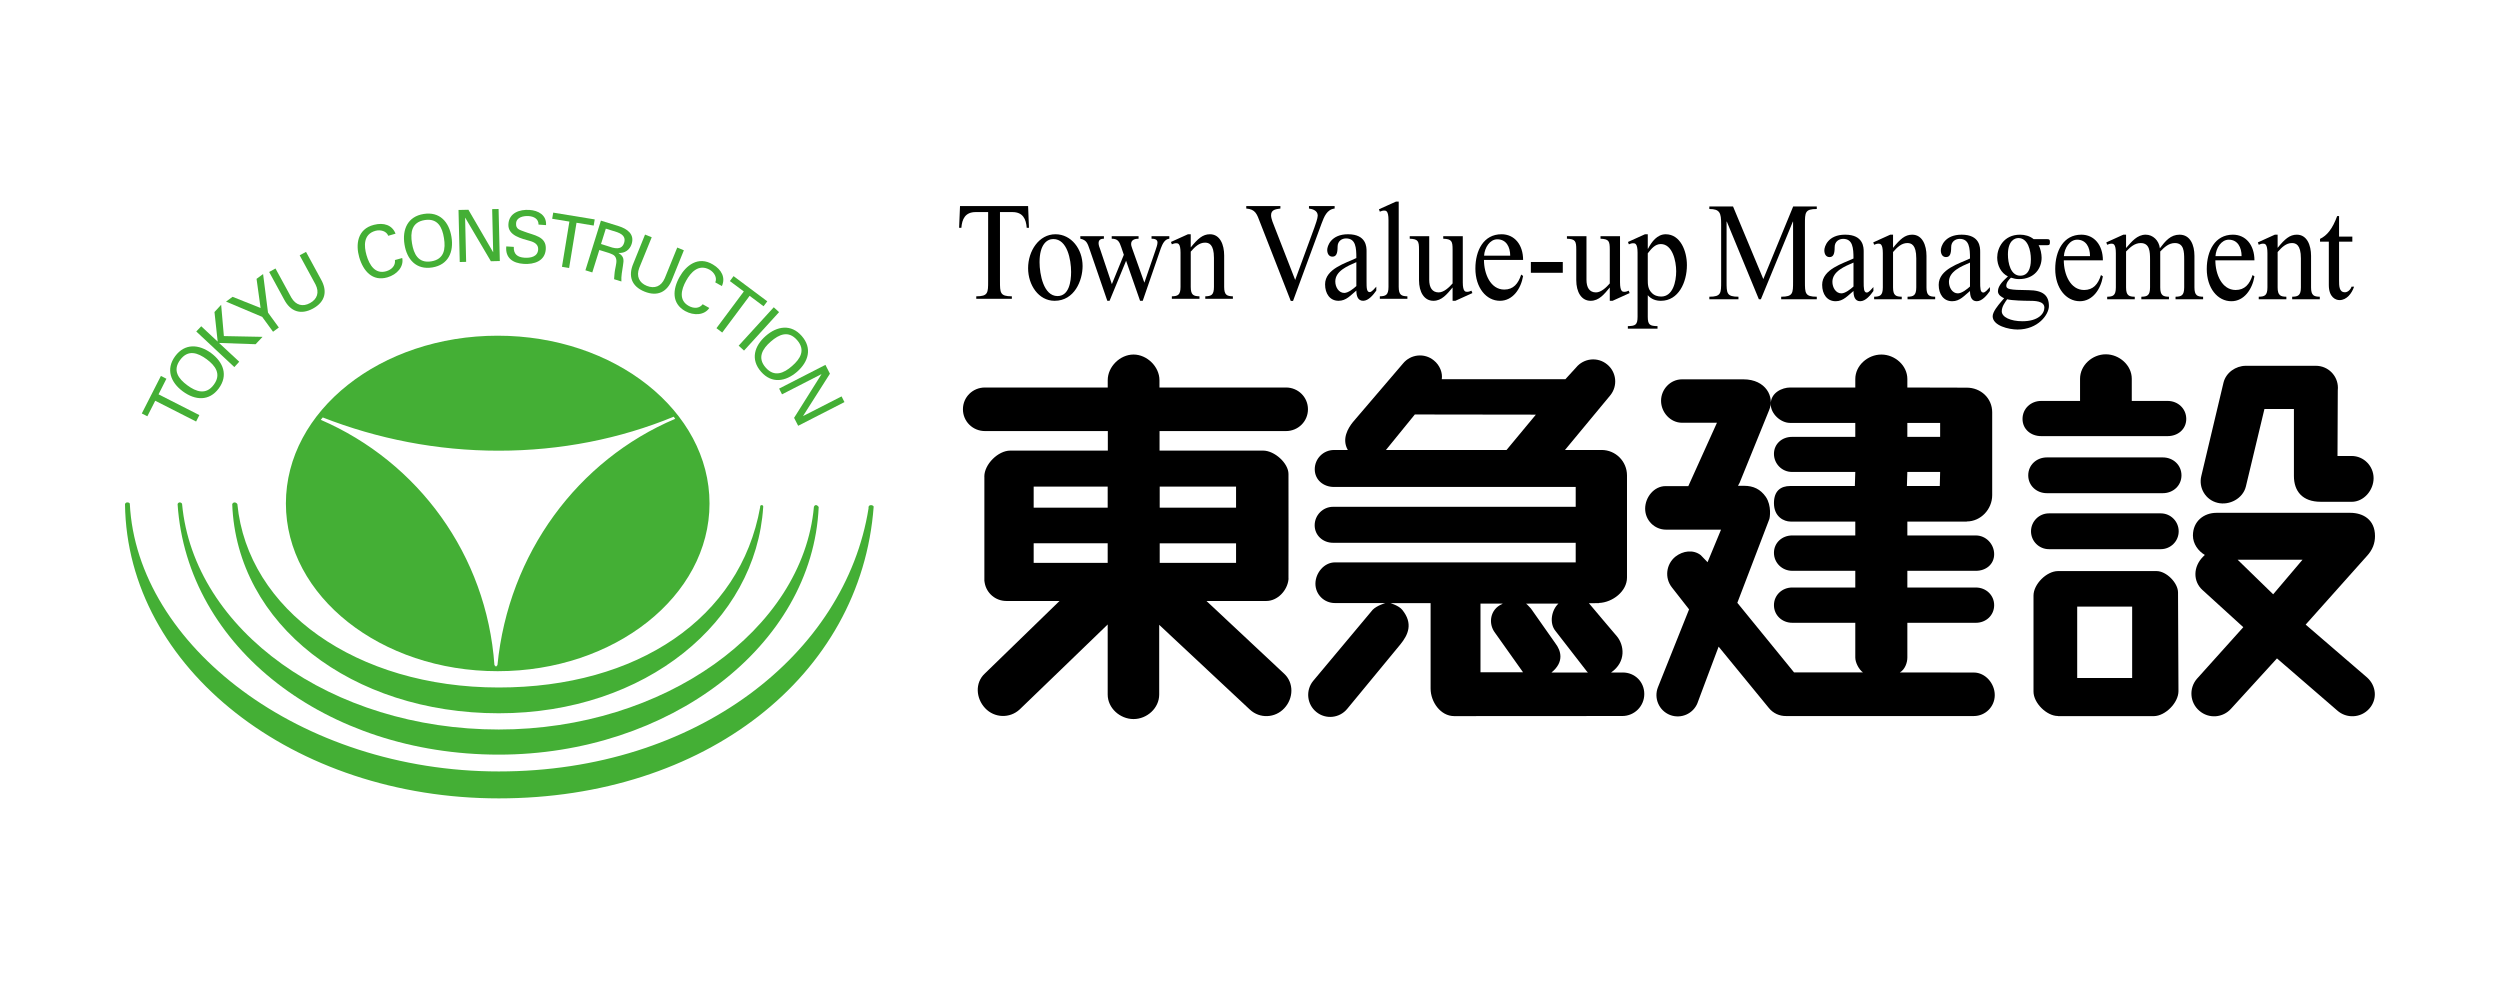<?xml version="1.0" encoding="UTF-8"?> <svg xmlns="http://www.w3.org/2000/svg" id="_レイヤー_1" viewBox="0 0 400 160"><defs><style>.cls-1,.cls-2{stroke-width:0px;}.cls-2{fill:#44af35;}</style></defs><path class="cls-1" d="m205.761,68.97c1.935,0,3.512-1.541,3.512-3.488s-1.577-3.482-3.512-3.482h-20.248v-1.171c0-2.157-1.989-4.104-4.149-4.104s-4.128,1.947-4.128,4.104v1.171h-19.645c-1.95,0-3.522,1.534-3.522,3.482s1.573,3.488,3.522,3.488h19.662v3.126h-15.612c-1.944,0-4.148,2.194-4.148,4.141,0,.029.006.058.006.086v16.605s.021.222.055.349c.299,1.645,1.736,2.878,3.457,2.878h8.514s-11.351,11.043-11.963,11.62c-1.586,1.467-1.424,3.95.055,5.527,1.476,1.586,3.95,1.678,5.532.205.892-.838,14.082-13.592,14.082-13.592v11.213c0,2.165,1.967,3.921,4.135,3.921s4.106-1.756,4.106-3.921v-11.155s15.658,14.643,14.511,13.563c1.578,1.475,4.035,1.366,5.502-.216,1.481-1.573,1.563-4.063-.024-5.532-.87-.822-12.428-11.632-12.428-11.632h9.57c1.812,0,3.369-1.678,3.553-3.438.021-.06,0-.209,0-.209,0,0,.021-16.592,0-16.67,0-1.736-2.239-3.744-4.052-3.744h-16.577v-3.126h20.236Zm-7.992,21.093h-12.216v-3.128h12.216v3.128Zm-20.54,0h-11.842v-3.136h11.842v3.136Zm-11.842-8.832v-3.379h11.842v3.379h-11.842Zm32.381-3.379v3.379h-12.216v-3.379h12.216Z"></path><path class="cls-1" d="m259.64,107.602h-1.869c2.493-1.742,2.07-4.42.934-5.792,0,0-4.176-4.909-4.478-5.295.871-.01,1.58-.01,1.584-.014.018-.012.029-.021.035-.027,2.179-.088,4.474-1.875,4.474-4.063v-16.344c0-2.247-1.812-4.073-4.071-4.073-.033,0-.056.006-.091.006h-5.764s7.236-8.715,7.253-8.75c1.228-1.51.996-3.728-.509-4.948-1.503-1.239-3.728-1.008-4.962.497l-1.709,1.869h-19.782c.154-.978-.283-2.21-1.269-3.001-1.501-1.236-3.718-1.008-4.946.507,0,0-7.992,9.338-7.992,9.344-.795.98-1.837,2.722-.826,4.482h-2.216c-1.695,0-3.075,1.378-3.075,3.077s1.38,2.837,3.075,2.837h38.677v3.176h-38.829c-1.617,0-2.937,1.333-2.937,2.958,0,1.608,1.319,2.798,2.937,2.798h38.829v3.137h-38.531c-1.721,0-3.114,1.695-3.114,3.414s1.393,3.091,3.114,3.091h8.086s-1.367.394-2.032,1.07c0,0-9.535,11.396-9.539,11.4-1.222,1.514-.998,3.73.515,4.958,1.504,1.23,3.722.998,4.948-.507.048-.056,8.507-10.315,8.507-10.315,1.226-1.51,2.084-3.325.279-5.536-.529-.657-1.876-1.058-1.876-1.058h6.427v13.667c0,2.157,1.608,4.412,3.771,4.412.094,0,26.895-.016,26.895-.016,1.951,0,3.523-1.575,3.523-3.521s-1.504-3.442-3.447-3.442Zm-33.265-41.286l19.363.027-4.695,5.657h-19.295l4.626-5.685Zm22.974,30.26c-1.093,1.011-1.514,3.126-.462,4.39.037.051,4.93,6.367,4.971,6.411.056.078.129.154.203.224h-5.825c2.103-1.711,1.504-3.518.633-4.657,0,0-3.919-5.571-3.919-5.577-.409-.407-.514-.6-.791-.785l5.189-.006Zm-8.912,0c-.043.025-.068.054-.109.076-1.908.83-2.261,3.11-1.13,4.587.033.041,4.486,6.322,4.486,6.322h-6.807v-10.985h3.56Z"></path><path class="cls-1" d="m310.367,77.761h-5.262l.068-2.251h5.248l-.055,2.251Zm.055-10.096v2.237h-5.248v-2.237h5.248Zm-27.109-3.019c0,1.582,1.608,3.019,3.099,3.019h10.434v2.237h-10.141c-1.586,0-2.872,1.128-2.872,2.716s1.286,2.892,2.872,2.892h10.141l-.068,2.251h-10.338c-1.505,0-2.607.762-2.607,2.74,0,2.204,1.615,2.95,2.66,2.95h10.354v2.22h-10.087c-1.612,0-2.927,1.159-2.927,2.777s1.315,2.882,2.927,2.882h10.087v2.67h-10.087c-1.612,0-2.927,1.214-2.927,2.824,0,1.629,1.315,2.822,2.927,2.822h10.087v5.562c0,.836.606,1.943,1.232,2.381l-11.032-.006-9.073-11.133s4.983-13.018,5.119-13.394c.076-.179.407-2.136-.567-3.564-.857-1.22-1.978-1.764-3.484-1.764h-.963l.263-.487,4.702-11.579c.953-2.142-.518-4.969-4.085-4.969h-9.841c-1.845,0-3.348,1.582-3.348,3.432s1.502,3.514,3.348,3.514h5.595l-4.58,10.139h-3.642c-1.843,0-3.266,1.779-3.266,3.613,0,1.851,1.497,3.354,3.348,3.354h8.793l-2.157,5.207-1.089-1.13c-1.191-.924-2.843-.704-4.048.236-1.512,1.22-1.764,3.434-.553,4.944.014.014,2.734,3.496,2.734,3.496l-4.985,12.472c-.688,1.752.177,3.734,1.931,4.424,1.756.68,3.73-.187,4.418-1.943-.355.906,3.362-8.988,3.362-8.988,0,0,7.994,9.757,8.011,9.781.707.891,1.742,1.339,2.787,1.323h30.032c1.853,0,3.354-1.497,3.354-3.354s-1.501-3.609-3.354-3.609c-.548,0-11.829-.014-11.829-.014.809-.474,1.197-1.545,1.197-2.381v-5.562h10.966c1.612,0,2.923-1.193,2.923-2.822,0-1.61-1.311-2.824-2.923-2.824h-10.966v-2.67h10.966c1.612,0,2.923-1.044,2.923-2.662s-1.311-2.997-2.923-2.997h-10.966v-2.22h9.502c0-.006,0-.014.008-.02,2.245,0,4.065-1.962,4.065-4.203v-13.269c0-2.245-1.82-3.936-4.073-3.936-.129,0-9.502-.023-9.502-.023v-1.362c0-2.165-1.992-3.913-4.159-3.913s-4.17,1.748-4.17,3.913v1.362h-10.434c-1.245,0-3.099.809-3.099,2.646Z"></path><path class="cls-1" d="m346.821,64.149h-5.737v-3.545c0-2.165-1.994-3.915-4.155-3.915s-4.122,1.75-4.122,3.915v3.545h-6.22c-1.651,0-2.983,1.232-2.983,2.878s1.333,2.752,2.983,2.752h20.234c1.647,0,2.98-1.103,2.98-2.752s-1.333-2.878-2.98-2.878Z"></path><path class="cls-1" d="m346.053,73.187h-18.554c-1.654,0-2.982,1.212-2.982,2.869,0,1.643,1.327,2.853,2.982,2.853h18.554c1.649,0,2.983-1.21,2.983-2.853,0-1.656-1.335-2.869-2.983-2.869Z"></path><path class="cls-1" d="m345.725,82.138h-17.899c-1.58,0-2.865,1.294-2.865,2.872s1.284,2.857,2.865,2.857h17.899c1.578,0,2.865-1.273,2.865-2.857s-1.286-2.872-2.865-2.872Z"></path><path class="cls-1" d="m345.051,91.373s-15.783-.014-15.783,0h0c-1.81.006-3.907,2.097-3.907,3.915v15.374c0,1.81,2.097,3.899,3.907,3.899h.027c-.014.02-.027.02-.027.02h15.35c1.836-.02,3.936-2.144,3.936-3.997,0-.06-.07-15.781-.07-15.781,0-1.553-1.875-3.43-3.434-3.43Zm-3.907,5.681v11.424h-8.793v-11.424h8.793Z"></path><path class="cls-1" d="m354.818,80.454c1.898.46,4.053-.698,4.519-2.604.236-.971,2.974-12.414,2.974-12.414h4.716v10.722c0,2.44,1.368,4.127,4.281,4.127.01,0,.014.006.014.006h4.942c1.939,0,3.512-1.843,3.512-3.783s-1.573-3.551-3.512-3.551h-2.264c.014-3.334.031-8.958.045-10.484.014-.14.021-.284.021-.419,0-1.945-1.573-3.527-3.527-3.527h-11.221c-1.6.01-3.167,1.085-3.56,2.701,0,0-3.212,13.575-3.551,14.943-.462,1.908.702,3.829,2.611,4.281Z"></path><path class="cls-1" d="m378.747,108.411l-9.841-8.473,9.753-10.927c.98-1.045,1.341-2.114,1.341-3.241,0-2.658-1.943-3.718-3.95-3.718h-21.415c-2.001,0-3.767,1.335-3.767,3.631,0,1.323.844,2.483,1.902,3.104,0,0-.189.191-.281.286-1.616,1.614-1.606,3.954-.109,5.312l6.548,5.965s-7.419,8.251-7.423,8.259c-1.306,1.518-1.138,3.812.386,5.112,1.512,1.321,3.794,1.146,5.112-.366.021-.025,7.312-8.011,7.312-8.011,0,0,9.607,8.3,9.629,8.323,1.491,1.345,3.79,1.222,5.123-.263,1.345-1.491,1.158-3.654-.32-4.993Zm-20.729-18.856h10.385l-4.696,5.534-5.688-5.534Z"></path><path class="cls-2" d="m37.979,80.651c1.639,16.882,18.975,29.348,41.822,29.348,22.137,0,38.643-11.063,41.824-28.851,0,0-.056-.331.238-.331.307,0,.25.304.25.304-1.153,18.312-18.783,33.004-42.305,33.004s-41.939-14.175-42.652-33.474c0,0,.108-.267.38-.267.279,0,.444.267.444.267Z"></path><path class="cls-2" d="m130.992,81.121c-.986,22.307-24.055,39.62-51.185,39.62-27.631,0-49.884-17.161-51.391-40.076,0,0,.06-.281.354-.281.299,0,.363.257.363.257,1.862,20.158,23.866,36.081,50.674,36.081,26.47,0,48.656-15.98,50.42-35.633,0,0,.081-.273.329-.273.246,0,.436.304.436.304Z"></path><path class="cls-2" d="m139.789,81.043c-2.001,27.203-27.128,46.698-59.982,46.698s-59.47-20.811-59.807-47.06c0,0,.023-.296.392-.296.346,0,.378.216.378.216,1.126,22.643,27.24,42.83,59.038,42.83,31.628,0,55.462-18.794,59.162-42.114,0,0-.112-.499.412-.499.278,0,.408.226.408.226Z"></path><path class="cls-2" d="m24.836,64.12l-1.26,2.483-.889-.448,3.06-6.008.878.454-1.259,2.494,6.531,3.321-.521,1.029-6.54-3.325Z"></path><path class="cls-2" d="m28.027,56.989c1.546-2.085,3.792-1.929,5.759-.491,1.953,1.458,2.759,3.556,1.218,5.647-1.535,2.081-3.785,1.925-5.747.479-1.953-1.436-2.763-3.543-1.229-5.636Zm6.181,4.564c1.258-1.697.245-3.05-1.141-4.075-1.439-1.054-2.984-1.594-4.243.107-1.252,1.697-.273,3.015,1.153,4.067,1.392,1.027,2.985,1.598,4.231-.099Z"></path><path class="cls-2" d="m37.494,58.731l-6.091-5.692.793-.838,2.634,2.457-.514-4.733,1.068-1.158.436,5.006,6.186.123-1.109,1.179-5.85-.203,3.23,3.005-.783.854Z"></path><path class="cls-2" d="m41.693,49.278l-.645-4.661,1.047-.766.787,6.166,1.732,2.385-.926.678-1.739-2.383-5.782-2.44,1.039-.766,4.488,1.787Z"></path><path class="cls-2" d="m51.366,44.718c1.051,1.859.693,3.574-1.293,4.654-1.988,1.074-3.611.452-4.608-1.446l-2.399-4.408,1.01-.561,2.539,4.658c.715,1.239,1.834,1.512,2.987.877,1.151-.622,1.531-1.709.878-2.983l-2.531-4.658,1.014-.55,2.403,4.418Z"></path><path class="cls-2" d="m62.118,37.726c-.275-.752-1.238-1.021-2.061-.791-1.967.559-1.818,2.479-1.416,3.89.476,1.649,1.416,3.071,3.158,2.574.852-.249,1.511-.887,1.392-1.793l1.167-.322c.283,1.368-.818,2.646-2.382,3.095-2.359.68-3.852-.98-4.502-3.227-.561-1.959-.35-4.5,2.358-5.18,1.551-.4,2.92.021,3.454,1.415l-1.167.339Z"></path><path class="cls-2" d="m67.792,34.234c2.563-.415,4.06,1.28,4.444,3.679.392,2.395-.506,4.465-3.072,4.88-2.563.415-4.064-1.276-4.444-3.675-.389-2.407.51-4.478,3.072-4.884Zm1.215,7.583c2.083-.337,2.307-2.005,2.028-3.716-.272-1.75-1.001-3.223-3.086-2.89-2.079.337-2.314,1.96-2.031,3.708.279,1.713,1.004,3.235,3.09,2.898Z"></path><path class="cls-2" d="m79.774,33.441l.197,8.323-1.43.035-4.107-6.967h-.018l.167,7.066-1.024.025-.197-8.329,1.583-.035,3.947,6.782h.017l-.163-6.883,1.028-.018Z"></path><path class="cls-2" d="m82.207,39.501c-.055,1.171.594,1.656,1.712,1.733.938.06,2.106-.133,2.187-1.3.058-.807-.588-1.181-1.275-1.37-1.354-.394-3.614-.848-3.485-2.711.116-1.81,1.807-2.364,3.363-2.266,1.415.092,2.762.817,2.658,2.434l-1.201-.086c.006-.932-.756-1.3-1.579-1.362-.817-.055-1.96.177-2.014,1.161-.068.949.603,1.047,1.3,1.319,1.505.602,3.586.739,3.451,2.83-.126,1.888-1.856,2.448-3.533,2.34-1.742-.117-2.96-.939-2.79-2.796l1.209.074Z"></path><path class="cls-2" d="m91.103,35.455l-2.754-.452.164-.984,6.642,1.087-.164.984-2.75-.448-1.183,7.238-1.145-.191,1.189-7.234Z"></path><path class="cls-2" d="m95.89,39.998l-1.122,3.59-1.103-.343,2.481-7.945,2.849.883c1.327.419,2.568,1.263,2.072,2.845-.296.949-1.091,1.512-2.086,1.44l-.014.021c.892.528.865,1.081.708,2.009-.123.832-.306,1.705-.252,2.539l-1.17-.364c.045-.503.067-1.062.164-1.555.136-.741.339-1.391.095-1.904-.201-.458-.654-.559-1.079-.737l-1.541-.479Zm.273-.959l1.816.575c1.239.329,1.682-.136,1.879-.76.195-.635.092-1.271-1.115-1.707l-1.812-.565-.768,2.457Z"></path><path class="cls-2" d="m107.536,44.708c-.77,1.992-2.314,2.796-4.412,1.949-2.095-.85-2.639-2.492-1.799-4.474l1.881-4.652,1.069.433-1.996,4.903c-.502,1.341-.006,2.381,1.212,2.872,1.226.493,2.301.105,2.869-1.216l1.999-4.917,1.06.442-1.884,4.659Z"></path><path class="cls-2" d="m114.442,45.182c.338-.719-.148-1.596-.897-2.025-1.782-.994-3.039.454-3.752,1.734-.842,1.495-1.186,3.171.394,4.049.78.44,1.692.46,2.243-.259l1.062.596c-.783,1.163-2.463,1.276-3.88.487-2.138-1.212-2.021-3.438-.871-5.472.994-1.777,2.946-3.41,5.336-1.966,1.375.816,2.042,2.091,1.423,3.449l-1.056-.594Z"></path><path class="cls-2" d="m119.01,46.634l-2.233-1.664.593-.789,5.397,4.03-.598.789-2.229-1.668-4.387,5.876-.922-.7,4.379-5.874Z"></path><path class="cls-2" d="m118.187,55.307l5.615-6.144.85.776-5.607,6.156-.858-.787Z"></path><path class="cls-2" d="m128.28,53.76c1.711,1.953,1.083,4.118-.749,5.724-1.837,1.59-4.062,1.939-5.763-.01-1.716-1.951-1.083-4.122.747-5.722,1.832-1.6,4.064-1.939,5.765.008Zm-5.772,5.053c1.389,1.584,2.919.898,4.219-.246,1.343-1.167,2.192-2.561.811-4.147-1.387-1.594-2.886-.928-4.219.238-1.313,1.142-2.202,2.576-.811,4.155Z"></path><path class="cls-2" d="m135.112,64.336l-7.404,3.79-.654-1.271,4.377-6.971-.018-.014-6.291,3.223-.463-.918,7.408-3.798.721,1.415-4.284,6.743.014.021,6.133-3.134.462.912Z"></path><path class="cls-1" d="m159.996,44.973c0,1.871,0,2.438,1.9,2.438v.398h-5.694v-.398c1.899,0,1.899-.567,1.899-2.438v-11.04h-1.997c-1.672,0-2.18,1.12-2.285,2.514h-.361l.144-3.477h10.894l.138,3.477h-.36c-.101-1.393-.606-2.514-2.28-2.514h-1.998v11.04Z"></path><path class="cls-1" d="m168.528,38.246c2.241,0,2.848,3.311,2.848,5.264,0,1.573-.34,3.86-2.178,3.86-2.239,0-2.869-3.506-2.869-5.425,0-2.876,1.215-3.699,2.198-3.699Zm.347-.766c-2.643,0-4.379,2.668-4.379,5.431,0,2.685,1.674,5.217,4.238,5.217,3.186,0,4.48-3.258,4.48-5.558,0-2.74-1.818-5.09-4.34-5.09Z"></path><path class="cls-1" d="m184.913,39.944c.101-.292.286-.807.286-1.146,0-.552-.583-.604-.954-.604v-.407h2.846v.407c-.742.068-1.09.834-1.352,1.518l-2.902,8.417h-.426l-2.236-6.408-2.644,6.408h-.363l-2.804-8.161c-.348-.982-.482-1.565-1.514-1.773v-.407h3.774v.407c-.384,0-.852.095-.852.705,0,.327.144.707.267,1.025l1.859,5.54,1.914-4.696-.407-1.204c-.303-.875-.52-1.37-1.532-1.37v-.407h4.298v.407c-.442,0-1.192.095-1.192.834,0,.246.083.464.165.711l1.954,5.49,1.816-5.285Z"></path><path class="cls-1" d="m190.521,39.583c1.128-1.389,1.919-2.103,3.069-2.103,1.633,0,2.276,1.697,2.276,3.381v5.047c0,1.325.467,1.475,1.395,1.503v.398h-4.417v-.398c.929-.027,1.388-.177,1.388-1.503v-4.648c0-2.212-.827-2.436-1.426-2.436-.932,0-1.62.667-2.287,1.438v5.646c0,1.325.466,1.475,1.395,1.503v.398h-4.418v-.398c.928-.027,1.388-.177,1.388-1.503v-5.472c0-1.52-.422-1.52-.707-1.52-.218,0-.484.084-.682.173l-.142-.378,2.722-1.232h.442v2.103Z"></path><path class="cls-1" d="m210.299,36.422c.156-.429.538-1.504.538-1.923,0-.809-.823-1.058-1.402-1.132v-.396h4.107v.396c-1.228.142-1.67,1.273-2.095,2.409l-4.561,12.376h-.363l-4.899-12.532c-.525-1.37-.727-2.134-2.222-2.253v-.396h5.462v.396c-.618.101-1.494.119-1.494,1.064,0,.583.367,1.386.568,1.906l3.291,8.454,3.069-8.368Z"></path><path class="cls-1" d="m217.017,45.768c-.463.431-1.314,1.101-1.933,1.101-.891,0-1.436-.939-1.436-1.834,0-1.705,2.016-2.491,3.369-3.091v3.824Zm1.632-5.577c0-.627,0-2.711-2.966-2.711-2.736,0-3.328,1.91-3.328,2.504,0,.581.265,1.08.83,1.08.625,0,.83-.514.83-1.594,0-.894.68-1.323,1.348-1.323,1.556,0,1.654,1.46,1.654,3.141-1.654.809-5.003,1.705-5.003,4.211,0,1.481.767,2.629,2.158,2.629,1.233,0,1.932-.895,2.845-1.637,0,.826.223,1.637,1.088,1.637.852,0,1.633-.963,2.103-1.637v-.622c-.272.288-.729.869-1.054.869-.505,0-.505-.725-.505-1.725v-4.823Z"></path><path class="cls-1" d="m223.795,45.909c0,1.325.463,1.475,1.388,1.503v.398h-4.41v-.398c.922-.027,1.385-.177,1.385-1.503v-10.699c0-1.52-.419-1.52-.702-1.52-.22,0-.487.09-.684.177l-.142-.382,2.722-1.226h.441v13.649Z"></path><path class="cls-1" d="m234.045,45.164c0,1.528.423,1.528.707,1.528.218,0,.483-.086.68-.181l.15.382-2.726,1.236h-.442v-2.134c-.894,1.078-1.74,2.134-3.065,2.134-1.497,0-2.307-1.415-2.307-3.301v-4.884c0-1.368-.135-1.697-1.485-1.75v-.407h3.118v6.977c0,1.251.483,2.021,1.518,2.021.822,0,1.674-.809,2.222-1.436v-5.404c0-1.368-.146-1.697-1.497-1.75v-.407h3.128v7.378Z"></path><path class="cls-1" d="m237.453,40.91c.084-1.304.928-2.621,2.116-2.621,1.436,0,2.064,1.23,2.064,2.621h-4.18Zm6.244.674c0-2.426-1.376-4.104-3.455-4.104-2.869,0-4.18,2.594-4.18,5.488,0,3.071,1.74,5.16,3.931,5.16,2.044,0,3.354-1.904,3.705-3.972l-.306-.226c-.468,1.458-1.253,2.401-2.709,2.401-2.2,0-3.249-2.508-3.249-4.747h6.263Z"></path><path class="cls-1" d="m250.046,41.918v1.727h-5.108v-1.727h5.108Z"></path><path class="cls-1" d="m259.203,45.164c0,1.528.423,1.528.707,1.528.222,0,.483-.086.686-.181l.142.382-2.726,1.236h-.446v-2.134c-.883,1.078-1.727,2.134-3.062,2.134-1.491,0-2.301-1.415-2.301-3.301v-4.884c0-1.368-.142-1.697-1.493-1.75v-.407h3.126v6.977c0,1.251.483,2.021,1.52,2.021.822,0,1.666-.809,2.21-1.436v-5.404c0-1.368-.136-1.697-1.483-1.75v-.407h3.12v7.378Z"></path><path class="cls-1" d="m263.644,40.528c.567-.713,1.152-1.479,2.083-1.479,1.873,0,2.463,2.728,2.463,4.346,0,1.688-.53,4.053-2.405,4.053-.563,0-1.13-.174-1.53-.62-.59-.604-.612-1.298-.612-2.13v-4.17Zm-1.633,10.155c0,1.323-.368,1.469-1.555,1.499v.407h4.747v-.407c-1.199-.029-1.559-.175-1.559-1.499v-3.449c.567.643,1.294.895,2.101.895,2.806,0,4.161-2.941,4.161-5.714,0-2.266-1.054-4.934-3.393-4.934-1.351,0-2.243,1.187-2.828,2.315h-.041v-2.315h-.448l-2.72,1.232.14.378c.203-.09.462-.173.688-.173.284,0,.707,0,.707,1.52v10.247Z"></path><path class="cls-1" d="m276.294,35.461h-.041v9.574c0,1.877,0,2.44,1.9,2.44v.407h-4.659v-.407c1.89,0,1.89-.563,1.89-2.44v-9.173c0-1.793-.197-2.422-1.89-2.422v-.407h3.792l4.845,11.62,4.778-11.62h3.777v.407c-1.896,0-1.896.557-1.896,2.448v9.147c0,1.877,0,2.44,1.896,2.44v.407h-5.696v-.407c1.902,0,1.902-.563,1.902-2.44v-9.574h-.037l-5.112,12.421h-.323l-5.125-12.421Z"></path><path class="cls-1" d="m296.558,45.844c-.47.425-1.317,1.095-1.939,1.095-.893,0-1.436-.941-1.436-1.842,0-1.703,2.021-2.491,3.375-3.085v3.831Zm1.631-5.581c0-.629,0-2.715-2.966-2.715-2.75,0-3.33,1.902-3.33,2.506,0,.589.261,1.08.83,1.08.624,0,.822-.514.822-1.594,0-.896.688-1.321,1.358-1.321,1.545,0,1.654,1.464,1.654,3.141-1.654.799-5.012,1.697-5.012,4.213,0,1.485.772,2.623,2.161,2.623,1.232,0,1.939-.904,2.851-1.637,0,.83.211,1.637,1.082,1.637.85,0,1.639-.963,2.105-1.637v-.629c-.267.294-.729.877-1.054.877-.501,0-.501-.721-.501-1.729v-4.815Z"></path><path class="cls-1" d="m302.888,39.655c1.13-1.393,1.912-2.107,3.061-2.107,1.635,0,2.288,1.697,2.288,3.381v5.051c0,1.311.456,1.479,1.389,1.495v.407h-4.418v-.407c.932-.016,1.395-.183,1.395-1.495v-4.648c0-2.22-.83-2.444-1.436-2.444-.926,0-1.613.674-2.28,1.438v5.653c0,1.311.462,1.479,1.393,1.495v.407h-4.418v-.407c.928-.016,1.391-.183,1.391-1.495v-5.472c0-1.524-.429-1.524-.709-1.524-.22,0-.481.084-.682.179l-.144-.382,2.726-1.234h.442v2.107Z"></path><path class="cls-1" d="m315.2,45.844c-.47.425-1.317,1.095-1.947,1.095-.885,0-1.423-.941-1.423-1.842,0-1.703,2.015-2.491,3.369-3.085v3.831Zm1.627-5.581c0-.629,0-2.715-2.962-2.715-2.75,0-3.334,1.902-3.334,2.506,0,.589.267,1.08.83,1.08.624,0,.826-.514.826-1.594,0-.896.686-1.321,1.356-1.321,1.547,0,1.656,1.464,1.656,3.141-1.656.799-5.008,1.697-5.008,4.213,0,1.485.768,2.623,2.163,2.623,1.234,0,1.933-.904,2.845-1.637,0,.83.214,1.637,1.082,1.637.852,0,1.637-.963,2.103-1.637v-.629c-.265.294-.727.877-1.054.877-.503,0-.503-.721-.503-1.729v-4.815Z"></path><path class="cls-1" d="m322.945,38.088c1.532,0,1.996,2.011,1.996,3.391,0,.479,0,2.633-1.692,2.633-1.555,0-1.982-2.015-1.982-3.402,0-2.223,1.111-2.621,1.678-2.621Zm2.438.173c-.624-.512-1.43-.713-2.175-.713-2.644,0-3.656,2.149-3.656,3.654,0,1.29.624,2.487,1.715,3.023-.606.581-1.596,1.411-1.596,2.374,0,.59.567.924.99,1.121l-.507.585c-.415.495-1.327,1.573-1.327,2.292,0,1.518,2.588,2.128,3.979,2.128,3.284,0,5.02-2.393,5.02-3.761,0-1.67-.908-2.516-3.254-2.539-3.116-.023-3.566-.173-3.566-.713,0-.501.429-.988.748-1.284.423.14.844.228,1.286.228,2.465,0,3.619-1.725,3.619-3.41,0-.575-.168-1.518-.487-2.017h1.395c.36,0,.419-.113.419-.497,0-.362-.058-.468-.419-.468h-2.185Zm-4.238,9.621c.754.205,2.83.246,3.428.246.953,0,2.526,0,2.526,1.097,0,.99-1.008,2.173-3.506,2.173-1.919,0-3.311-.667-3.311-1.588,0-.743.501-1.419.863-1.927Z"></path><path class="cls-1" d="m330.221,40.976c.086-1.294.934-2.627,2.124-2.627,1.434,0,2.058,1.234,2.058,2.627h-4.182Zm6.24.672c0-2.422-1.374-4.1-3.449-4.1-2.867,0-4.176,2.6-4.176,5.49,0,3.073,1.74,5.158,3.938,5.158,2.035,0,3.344-1.906,3.687-3.972l-.306-.22c-.454,1.46-1.245,2.395-2.701,2.395-2.198,0-3.247-2.512-3.247-4.751h6.254Z"></path><path class="cls-1" d="m340.172,39.682c.891-1.015,1.758-2.134,3.145-2.134,1.136,0,2.122.916,2.261,2.177.893-1.177,1.721-2.177,3.149-2.177,1.74,0,2.383,1.697,2.383,3.381v5.051c0,1.311.47,1.479,1.387,1.495v.407h-4.41v-.407c.922-.016,1.384-.183,1.384-1.495v-4.445c0-1.255-.035-2.646-1.491-2.646-.967,0-1.67.651-2.342,1.351v5.741c0,1.311.47,1.479,1.397,1.495v.407h-4.42v-.407c.928-.016,1.393-.183,1.393-1.495v-4.445c0-1.255-.045-2.646-1.497-2.646-.965,0-1.672.651-2.34,1.351v5.741c0,1.311.462,1.479,1.391,1.495v.407h-4.414v-.407c.926-.016,1.389-.183,1.389-1.495v-5.472c0-1.524-.423-1.524-.709-1.524-.216,0-.481.084-.68.179l-.142-.382,2.722-1.234h.442v2.134Z"></path><path class="cls-1" d="m354.477,40.976c.082-1.294.93-2.627,2.124-2.627,1.428,0,2.054,1.234,2.054,2.627h-4.178Zm6.234.672c0-2.422-1.368-4.1-3.449-4.1-2.867,0-4.18,2.6-4.18,5.49,0,3.073,1.74,5.158,3.938,5.158,2.038,0,3.344-1.906,3.691-3.972l-.298-.22c-.464,1.46-1.253,2.395-2.709,2.395-2.198,0-3.247-2.512-3.247-4.751h6.254Z"></path><path class="cls-1" d="m364.422,39.655c1.128-1.393,1.925-2.107,3.071-2.107,1.631,0,2.276,1.697,2.276,3.381v5.051c0,1.311.466,1.479,1.397,1.495v.407h-4.418v-.407c.926-.016,1.395-.183,1.395-1.495v-4.648c0-2.22-.836-2.444-1.44-2.444-.922,0-1.616.674-2.282,1.438v5.653c0,1.311.47,1.479,1.397,1.495v.407h-4.42v-.407c.933-.016,1.391-.183,1.391-1.495v-5.472c0-1.524-.425-1.524-.711-1.524-.21,0-.476.084-.68.179l-.142-.382,2.72-1.234h.444v2.107Z"></path><path class="cls-1" d="m376.373,37.86v.807h-2.122v6.16c0,.922,0,1.937.945,1.937.444,0,.914-.433,1.046-.894h.409c-.361,1.085-1.191,2.146-2.321,2.146-.647,0-1.719-.475-1.719-2.403v-6.945h-1.407v-.448c1.107-.52,1.996-1.592,2.744-3.652h.302v3.293h2.122Z"></path><path class="cls-2" d="m45.744,80.554c0,14.818,15.17,26.836,33.881,26.836s33.898-12.018,33.898-26.836-15.185-26.842-33.898-26.842-33.881,12.01-33.881,26.842Zm62.29-13.542c-15.554,6.589-26.662,21.491-28.442,39.4l-.231.253-.251-.253c-1.253-17.639-12.222-32.509-27.787-39.24l.316-.382c8.781,3.438,18.304,5.322,28.137,5.322,9.948,0,19.436-1.904,28.017-5.437l.242.337Z"></path></svg> 